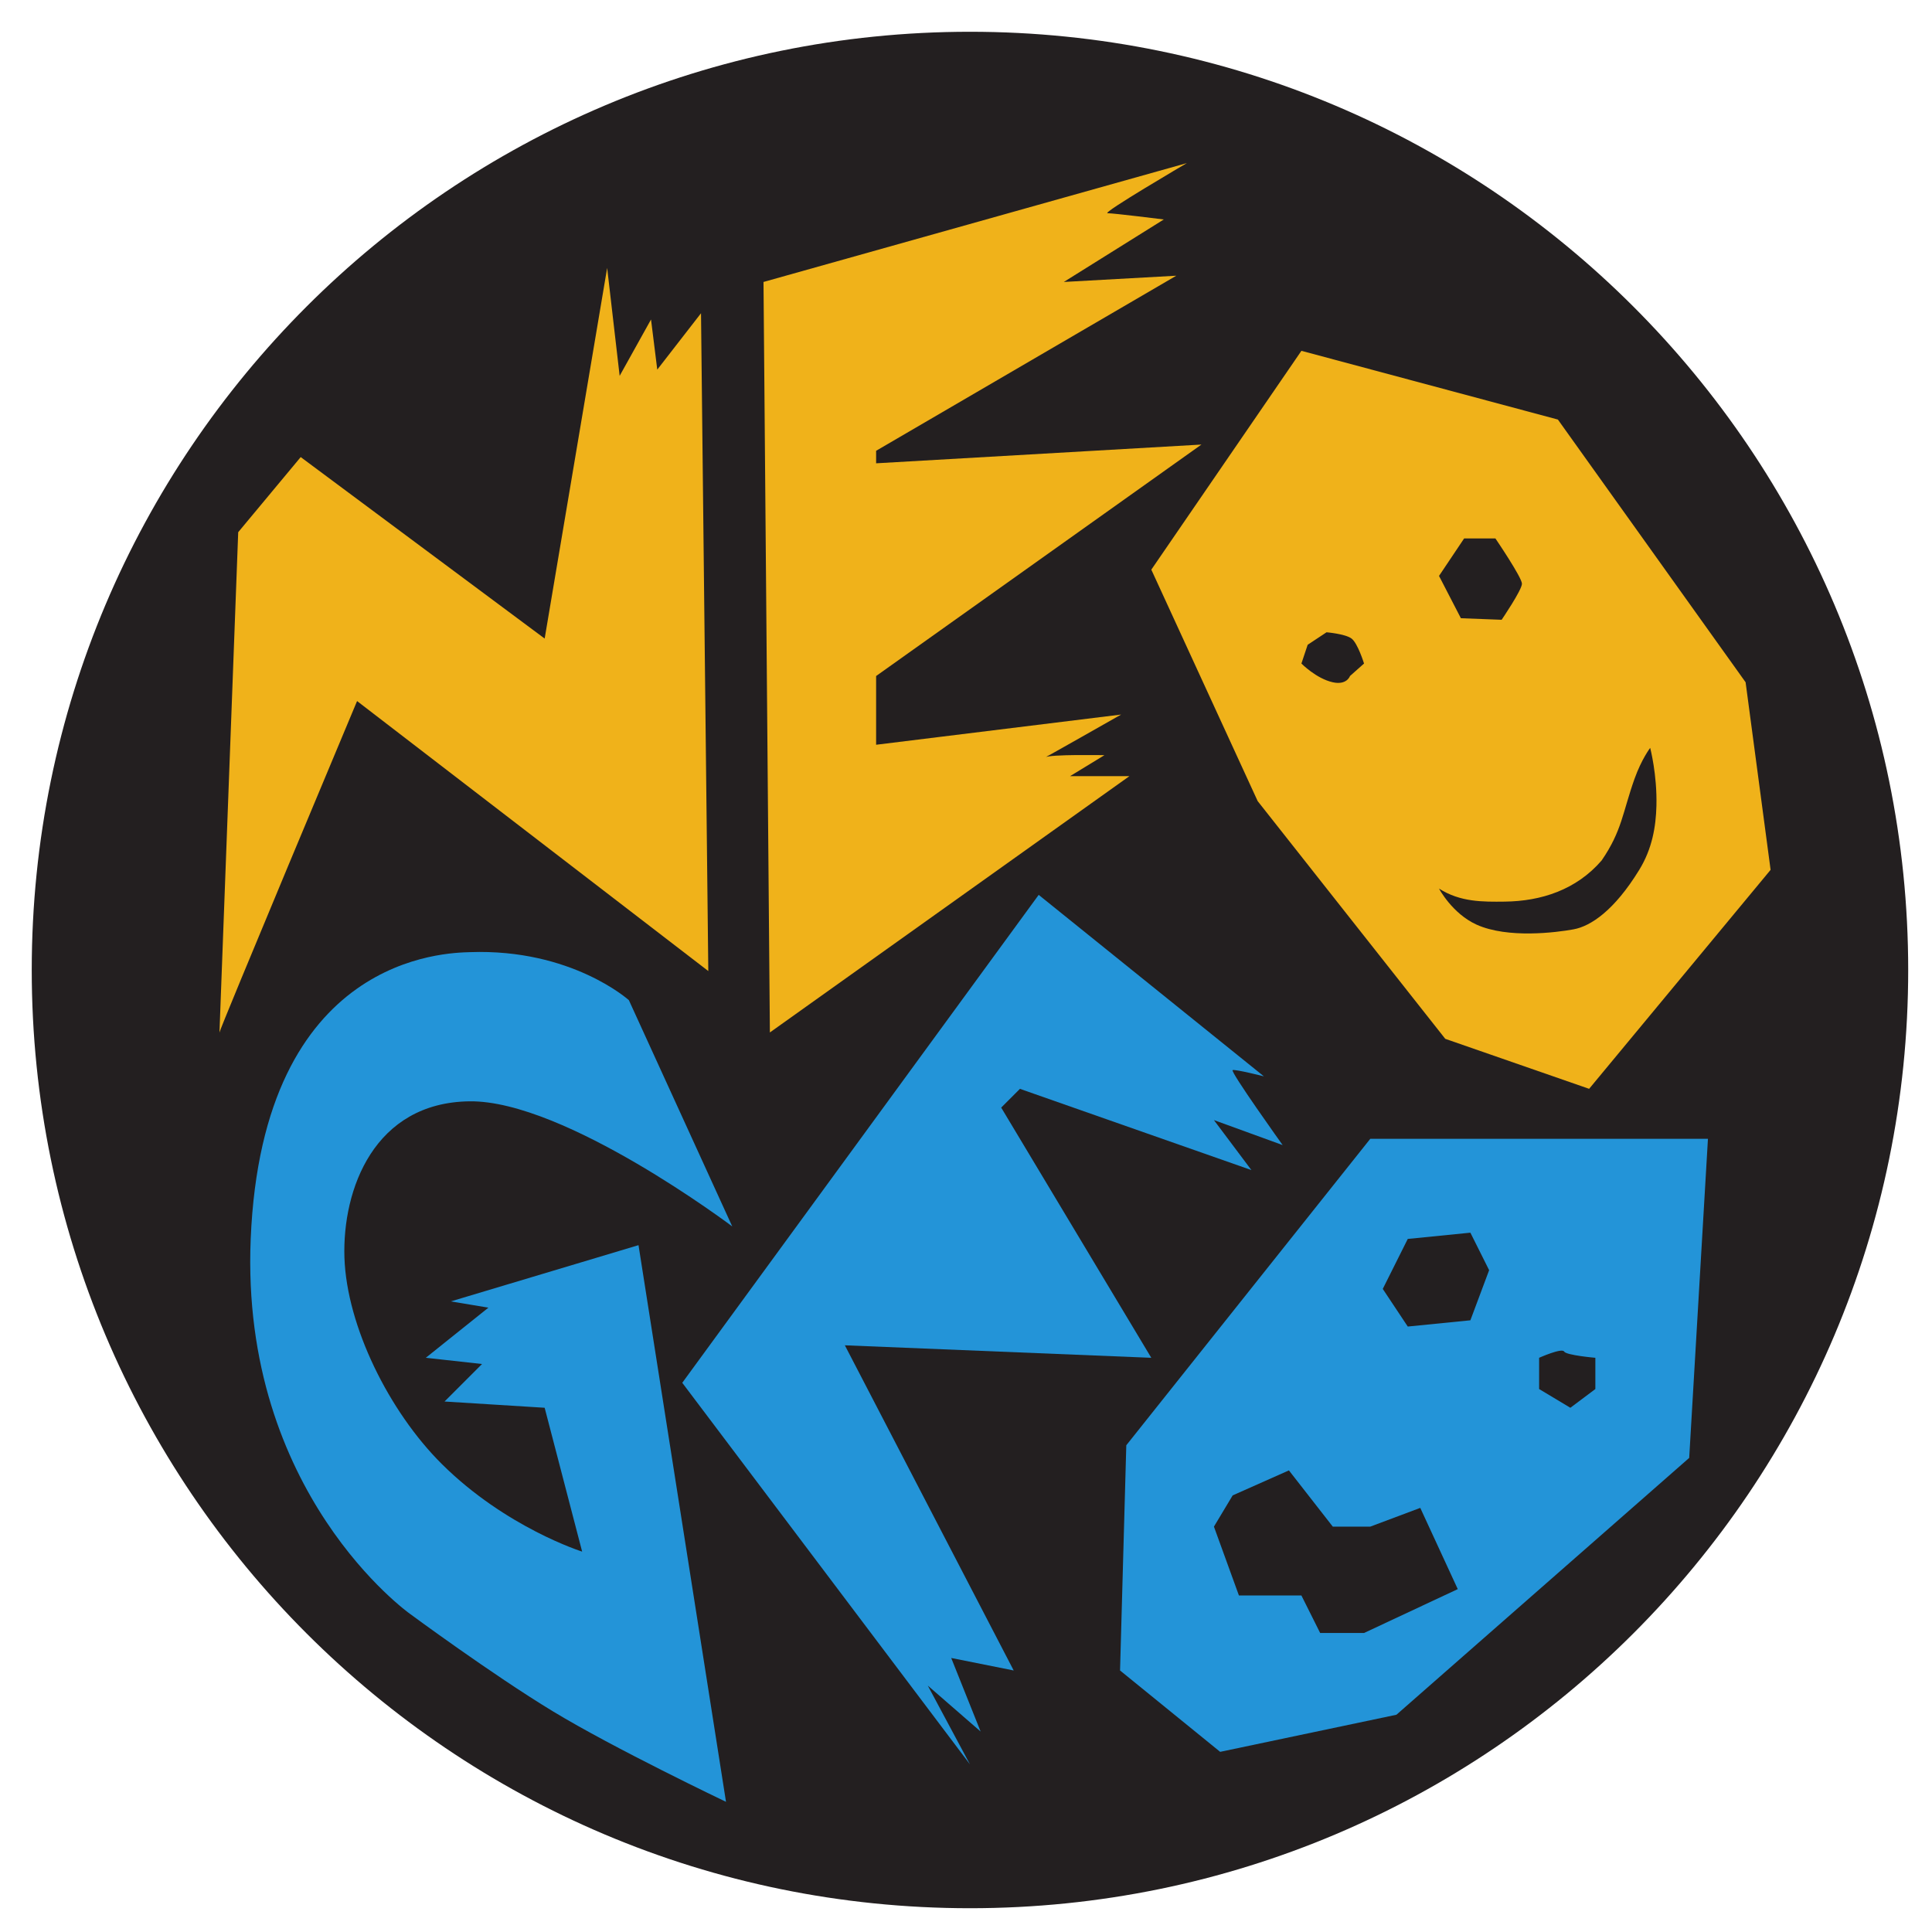 <?xml version="1.0" encoding="UTF-8" standalone="no"?>
<svg id="svg2" xmlns:rdf="http://www.w3.org/1999/02/22-rdf-syntax-ns#" xmlns="http://www.w3.org/2000/svg" viewBox="0 0 695.66 695.66" version="1.1" xmlns:cc="http://creativecommons.org/ns#" xmlns:dc="http://purl.org/dc/elements/1.1/">
 <g id="layer1" transform="translate(61.503,-89.891)">
  <g id="g2945" fill-rule="nonzero" transform="translate(11.429,-8.571)">
   <path id="path2883" fill="#231f20" d="m-61.503,447.73c0-186.56,151.27-337.83,337.83-337.83s337.83,151.27,337.83,337.83-151.27,337.83-337.83,337.83-337.83-151.26-337.83-337.83"/>
   <path id="path2885" fill="#f0b21a" d="m406.97,344.13c-5.954-1.315-11.298-6.75-11.298-6.75l2.251-6.75,6.796-4.5s6.75,0.561,8.999,2.25c2.251,1.688,4.501,9,4.501,9l-5.062,4.5s-1.125,3.374-6.188,2.25zm38.25-38.298,9.046-13.501,11.252,0s9.561,14.062,9.561,16.315c0,2.25-7.312,12.982-7.312,12.982l-14.674-0.561-7.874-15.235zm0,112.59c7.641,4.876,15.75,4.781,23.626,4.688,13.172-0.141,25.826-4.266,34.919-14.812,7.361-10.686,7.55-17.345,11.861-29.436,2.531-7.08,5.625-11.11,5.625-11.11s2.531,9.562,2.25,20.858c-0.188,7.549-1.546,15.516-6.188,23.065-9,14.671-17.484,20.295-23.67,21.42-6.189,1.124-23.626,3.375-34.879-1.686-8.81-3.985-13.545-12.985-13.545-12.985zm-49.548-193.64-54.046,78.796,38.296,83.342,67.546,85.596,51.798,17.999,65.344-78.842-9-67.548-67.592-94.595-92.345-24.749"/>
   <path id="path2887" fill="#f0b21a" d="m6.09,470.23,6.75-180.14,22.502-27.046,87.843,65.345,22.501-133.45,4.5,38.859,11.295-20.298,2.25,18.049,15.751-20.298,2.625,236.86-126.47-97.22s-49.546,118.22-49.546,119.34"/>
   <path id="path2889" fill="#f0b21a" d="M201.98,199.99,354.42,157.19s-30.798,18.045-28.546,18.045c2.249,0,20.249,2.25,20.249,2.25l-36.001,22.501,40.501-2.249-108.09,63.044v4.503l117.14-6.751-117.14,83.345v24.749l88.22-10.875s-29.11,16.546-27.378,15.422c1.69-1.171,21.376-0.796,21.376-0.796l-12.375,7.546h21.375l-129.47,92.298-2.297-270.24"/>
   <path id="path2891" fill="#2394d8" d="m190.73,540.07-37.219-81.47s-20.625-18.61-57.234-17.296c-8.064,0.281-74.673,0.796-78.939,103.26-3.797,91.641,57.282,134.95,57.282,134.95s29.579,21.844,51.469,35.11c21.89,13.311,62.391,32.625,62.391,32.625l-31.501-200.44-67.594,20.251,13.548,2.251-22.546,18.048,20.249,2.248-13.499,13.501,36.046,2.25,13.499,51.796s-27.468-8.625-50.579-31.592c-18.935-18.844-34.168-49.55-35.013-74.251-0.797-24.701,10.78-55.875,45.046-56.296,34.314-0.421,94.595,45.048,94.595,45.048"/>
   <path id="path2893" fill="#2394d8" d="m172.73,596.37,128.34-175.69,81.092,65.344s-10.126-2.58-11.249-2.249c-1.125,0.28,17.999,26.999,17.999,26.999l-24.749-9.001,13.499,17.999-83.342-29.248-6.75,6.749,54.046,90.096-110.34-4.5,60.799,117.09-22.502-4.501,10.595,26.486-19.031-16.549,15.186,28.36-103.59-137.39"/>
   <path id="path2895" fill="#2394d8" d="m364.17,648.16,6.75-11.25,20.249-8.999,15.798,20.249,13.5,0,18-6.75,13.5,29.25-33.75,15.796-15.796,0-6.751-13.499-22.499,0-9-24.797zm117.09-60.795s8.204-3.658,9.001-2.251c0.795,1.359,11.25,2.251,11.25,2.251v11.25l-9.001,6.749-11.25-6.749v-11.25zm-47.295-11.252-9.002-13.545,9.002-18.001,22.546-2.25,6.751,13.5-6.751,18.048-22.546,2.249zm-101.35,42.751-2.249,81.094,36.048,29.296,63.468-13.359,105.42-92.484,6.75-114.89-121.59,0-87.845,110.34"/>
  </g>
 </g>
</svg>